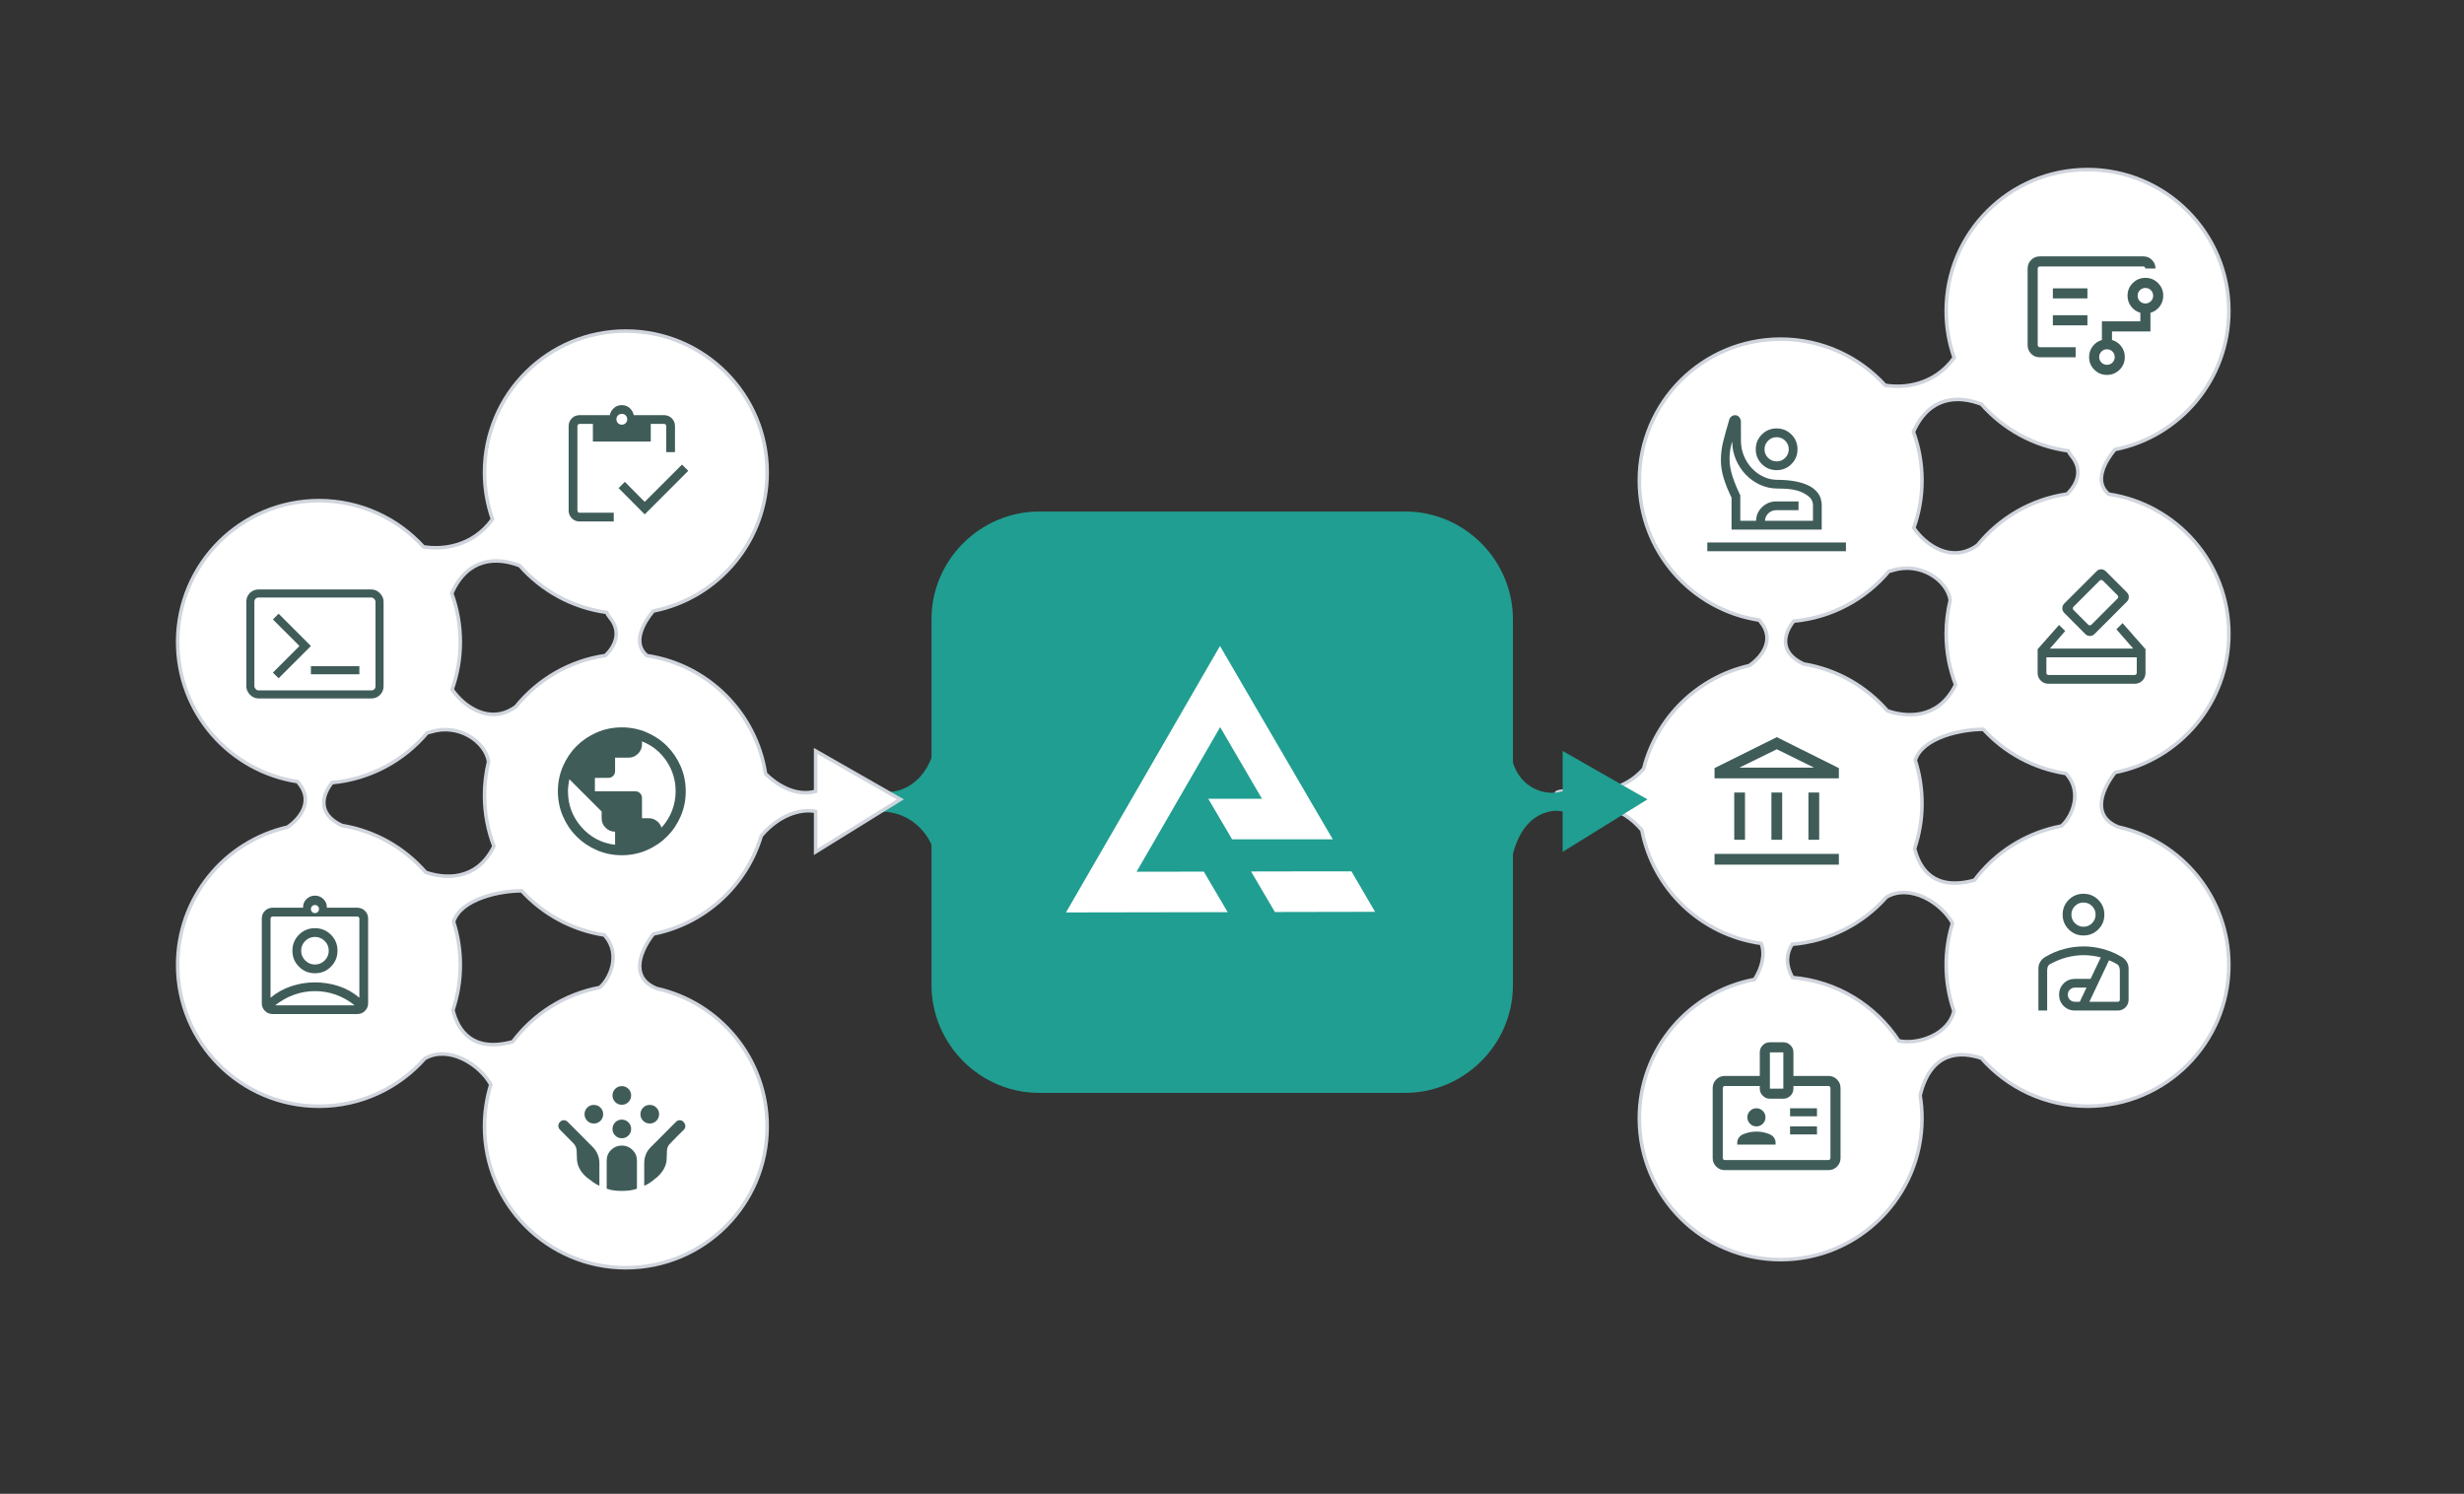 <svg width="696" height="422" viewBox="0 0 696 422" fill="none" xmlns="http://www.w3.org/2000/svg">
<rect x="0" y="0" width="696" height="422" fill="#333333" stroke="none"/>
<path d="M589.66 47.902C611.706 47.902 629.579 65.775 629.579 87.821C629.579 107.221 615.741 123.385 597.397 126.988C594.673 130.265 591.341 135.986 595.615 139.588C614.837 142.463 629.579 159.042 629.579 179.064C629.579 198.444 615.768 214.596 597.452 218.221C594.273 222.251 590.185 230.333 598.358 233.623C616.222 237.593 629.579 253.53 629.579 272.589C629.579 294.635 611.707 312.508 589.66 312.508C577.712 312.508 566.991 307.256 559.675 298.938C554.004 297.07 545.504 296.644 542.368 309.436C542.714 311.549 542.897 313.718 542.897 315.93C542.897 337.976 525.025 355.849 502.979 355.849C480.932 355.849 463.06 337.976 463.06 315.93C463.06 296.408 477.074 280.161 495.591 276.696C497.612 273.555 498.696 269.675 497.503 266.511C480.532 264.182 466.962 251.189 463.773 234.508C457.718 227.331 450.383 227.121 447.092 228.108C441.389 226.207 433.406 222.634 447.092 223.546C455.685 224.119 461.13 220.824 464.275 217.164C467.929 202.698 479.477 191.375 494.069 188.048C497.12 186.044 501.732 180.988 497.276 175.641C497.145 175.483 497.025 175.331 496.916 175.186C477.747 172.264 463.061 155.71 463.061 135.725C463.061 113.678 480.933 95.806 502.98 95.806C514.673 95.806 525.193 100.834 532.494 108.847C537.715 109.71 546.319 108.927 551.986 101.043C550.534 96.905 549.741 92.455 549.741 87.821C549.742 65.775 567.614 47.903 589.66 47.902ZM551.514 260.791C548.42 255.088 539.56 249.552 532.88 253.411C526.24 260.914 516.822 265.9 506.235 266.755C504.682 269.186 504.197 272.286 506.35 276.153C518.911 277.204 529.818 284.071 536.371 294.053C542 295.165 550.394 292.162 551.928 285.647C550.512 281.556 549.741 277.162 549.741 272.589C549.741 268.482 550.362 264.52 551.514 260.791ZM560.232 206.035C554.172 205.995 543.086 208.284 540.992 214.755C542.228 218.604 542.898 222.708 542.898 226.968C542.898 231.432 542.164 235.726 540.812 239.734C542.213 245.335 546.195 251.787 557.701 248.666C563.575 240.832 572.262 235.231 582.263 233.356C585.167 230.947 588.23 224.107 583.958 218.98C583.828 218.824 583.713 218.673 583.612 218.527C574.411 217.129 566.242 212.589 560.232 206.035ZM550.888 169.538C549.954 163.832 542.387 158.69 534.645 161.118C534.237 161.246 533.866 161.344 533.531 161.413C526.952 169.23 517.429 174.485 506.669 175.472C504.103 178.647 502.129 184.184 509.474 187.577C518.862 189.113 527.148 193.922 533.122 200.797C538.09 202.536 547.452 203.567 552.403 193.421C550.686 188.966 549.741 184.125 549.741 179.064C549.741 175.781 550.14 172.591 550.888 169.538ZM559.678 114.174C553.167 111.677 545.001 111.834 540.476 122C542.042 126.279 542.898 130.902 542.898 135.725C542.898 140.43 542.081 144.945 540.586 149.137C543.706 153.768 551.175 159.372 558.596 153.996C564.774 146.349 573.718 141.03 583.907 139.56C586.471 137.061 588.625 133.012 585.099 128.78C584.666 128.261 584.39 127.794 584.251 127.374C574.501 126.053 565.87 121.213 559.678 114.174Z" fill="white"/>
<path d="M589.66 47.902L589.66 47.401L589.66 47.401L589.66 47.902ZM629.579 87.821L630.081 87.821L630.081 87.821L629.579 87.821ZM597.397 126.988L597.301 126.496L597.126 126.53L597.012 126.667L597.397 126.988ZM595.615 139.588L595.292 139.972L595.401 140.063L595.541 140.084L595.615 139.588ZM629.579 179.064L630.081 179.064L630.081 179.064L629.579 179.064ZM597.452 218.221L597.355 217.728L597.173 217.764L597.058 217.91L597.452 218.221ZM598.358 233.623L598.171 234.089L598.209 234.104L598.25 234.113L598.358 233.623ZM629.579 272.589L630.081 272.589L630.081 272.589L629.579 272.589ZM589.66 312.508L589.66 313.01L589.66 313.01L589.66 312.508ZM559.675 298.938L560.052 298.606L559.962 298.504L559.832 298.461L559.675 298.938ZM542.368 309.436L541.881 309.316L541.856 309.416L541.873 309.517L542.368 309.436ZM542.897 315.93L543.399 315.93L543.399 315.93L542.897 315.93ZM502.979 355.849L502.979 356.35L502.979 356.35L502.979 355.849ZM463.06 315.93L462.558 315.93V315.93H463.06ZM495.591 276.696L495.683 277.19L495.896 277.15L496.013 276.968L495.591 276.696ZM497.503 266.511L497.973 266.334L497.867 266.054L497.571 266.014L497.503 266.511ZM463.773 234.508L464.266 234.414L464.242 234.285L464.157 234.184L463.773 234.508ZM447.092 228.108L446.933 228.584L447.084 228.635L447.236 228.589L447.092 228.108ZM447.092 223.546L447.125 223.045L447.125 223.045L447.092 223.546ZM464.275 217.164L464.656 217.491L464.733 217.402L464.762 217.287L464.275 217.164ZM494.069 188.048L494.181 188.537L494.269 188.517L494.345 188.467L494.069 188.048ZM497.276 175.641L496.891 175.962L496.891 175.962L497.276 175.641ZM496.916 175.186L497.318 174.885L497.195 174.72L496.992 174.689L496.916 175.186ZM463.061 135.725L462.559 135.725L462.559 135.725L463.061 135.725ZM502.98 95.806L502.98 95.304L502.98 95.304L502.98 95.806ZM532.494 108.847L532.123 109.185L532.24 109.313L532.412 109.342L532.494 108.847ZM551.986 101.043L552.394 101.336L552.546 101.124L552.46 100.877L551.986 101.043ZM549.741 87.821L549.239 87.821V87.821H549.741ZM551.514 260.791L551.993 260.939L552.056 260.737L551.955 260.552L551.514 260.791ZM532.88 253.411L532.629 252.977L532.558 253.017L532.504 253.079L532.88 253.411ZM506.235 266.755L506.195 266.255L505.947 266.275L505.812 266.485L506.235 266.755ZM506.35 276.153L505.911 276.397L506.041 276.631L506.308 276.653L506.35 276.153ZM536.371 294.053L535.952 294.328L536.067 294.504L536.274 294.545L536.371 294.053ZM551.928 285.647L552.416 285.762L552.45 285.621L552.402 285.483L551.928 285.647ZM549.741 272.589L549.239 272.589V272.589H549.741ZM560.232 206.035L560.602 205.696L560.454 205.535L560.236 205.533L560.232 206.035ZM540.992 214.755L540.515 214.6L540.465 214.754L540.514 214.908L540.992 214.755ZM542.898 226.968L543.4 226.968L543.4 226.968L542.898 226.968ZM540.812 239.734L540.336 239.574L540.289 239.713L540.325 239.856L540.812 239.734ZM557.701 248.666L557.833 249.15L557.999 249.105L558.103 248.967L557.701 248.666ZM582.263 233.356L582.355 233.85L582.483 233.826L582.583 233.743L582.263 233.356ZM583.958 218.98L583.572 219.302L583.573 219.302L583.958 218.98ZM583.612 218.527L584.025 218.242L583.902 218.064L583.688 218.031L583.612 218.527ZM550.888 169.538L551.375 169.657L551.4 169.558L551.383 169.457L550.888 169.538ZM534.645 161.118L534.494 160.639L534.494 160.639L534.645 161.118ZM533.531 161.413L533.429 160.922L533.259 160.957L533.147 161.09L533.531 161.413ZM506.669 175.472L506.623 174.972L506.412 174.991L506.279 175.156L506.669 175.472ZM509.474 187.577L509.263 188.033L509.325 188.061L509.393 188.072L509.474 187.577ZM533.122 200.797L532.743 201.126L532.831 201.227L532.956 201.271L533.122 200.797ZM552.403 193.421L552.854 193.641L552.95 193.444L552.872 193.24L552.403 193.421ZM549.741 179.064L549.239 179.064V179.064H549.741ZM559.678 114.174L560.055 113.842L559.973 113.75L559.857 113.705L559.678 114.174ZM540.476 122L540.017 121.796L539.934 121.982L540.004 122.173L540.476 122ZM542.898 135.725L543.4 135.725L543.4 135.725L542.898 135.725ZM540.586 149.137L540.113 148.968L540.028 149.207L540.17 149.417L540.586 149.137ZM558.596 153.996L558.89 154.402L558.944 154.363L558.986 154.311L558.596 153.996ZM583.907 139.56L583.979 140.056L584.141 140.033L584.258 139.919L583.907 139.56ZM585.099 128.78L584.713 129.102L584.713 129.102L585.099 128.78ZM584.251 127.374L584.727 127.216L584.629 126.919L584.318 126.877L584.251 127.374ZM589.66 47.902L589.66 48.404C611.429 48.404 629.077 66.052 629.077 87.821L629.579 87.821L630.081 87.821C630.08 65.498 611.984 47.401 589.66 47.401L589.66 47.902ZM629.579 87.821H629.077C629.077 106.976 615.413 122.938 597.301 126.496L597.397 126.988L597.494 127.481C616.068 123.832 630.081 107.465 630.081 87.821H629.579ZM597.397 126.988L597.012 126.667C595.631 128.328 594.065 130.641 593.398 133.031C593.063 134.231 592.948 135.474 593.218 136.671C593.489 137.876 594.143 139.003 595.292 139.972L595.615 139.588L595.939 139.204C594.95 138.371 594.418 137.433 594.197 136.45C593.974 135.459 594.061 134.391 594.365 133.301C594.976 131.111 596.439 128.926 597.783 127.309L597.397 126.988ZM595.615 139.588L595.541 140.084C614.521 142.923 629.077 159.294 629.077 179.064L629.579 179.064L630.081 179.064C630.08 158.79 615.153 142.003 595.689 139.092L595.615 139.588ZM629.579 179.064H629.077C629.077 198.2 615.44 214.15 597.355 217.728L597.452 218.221L597.55 218.713C616.096 215.043 630.081 198.689 630.081 179.064H629.579ZM597.452 218.221L597.058 217.91C595.447 219.952 593.566 223.065 593.151 226.132C592.942 227.677 593.101 229.238 593.884 230.64C594.668 232.045 596.046 233.233 598.171 234.089L598.358 233.623L598.546 233.158C596.584 232.368 595.409 231.312 594.76 230.151C594.11 228.986 593.957 227.658 594.146 226.267C594.525 223.463 596.278 220.52 597.846 218.531L597.452 218.221ZM598.358 233.623L598.25 234.113C615.888 238.033 629.077 253.77 629.077 272.589L629.579 272.589L630.081 272.589C630.08 253.29 616.555 237.153 598.467 233.133L598.358 233.623ZM629.579 272.589H629.077C629.077 294.358 611.43 312.006 589.66 312.006L589.66 312.508L589.66 313.01C611.984 313.01 630.081 294.913 630.081 272.589H629.579ZM589.66 312.508L589.66 312.006C577.862 312.006 567.276 306.821 560.052 298.606L559.675 298.938L559.298 299.269C566.705 307.692 577.561 313.009 589.66 313.01L589.66 312.508ZM559.675 298.938L559.832 298.461C556.953 297.513 553.275 296.9 549.888 298.222C546.467 299.557 543.475 302.812 541.881 309.316L542.368 309.436L542.856 309.555C544.397 303.267 547.223 300.34 550.253 299.157C553.319 297.96 556.725 298.494 559.518 299.414L559.675 298.938ZM542.368 309.436L541.873 309.517C542.214 311.604 542.396 313.746 542.396 315.93L542.897 315.93L543.399 315.93C543.399 313.69 543.214 311.494 542.863 309.355L542.368 309.436ZM542.897 315.93H542.396C542.396 337.699 524.748 355.347 502.979 355.347L502.979 355.849L502.979 356.35C525.302 356.35 543.399 338.253 543.399 315.93H542.897ZM502.979 355.849L502.979 355.347C481.209 355.347 463.561 337.699 463.561 315.93H463.06H462.558C462.558 338.253 480.655 356.35 502.979 356.35L502.979 355.849ZM463.06 315.93L463.561 315.93C463.562 296.654 477.4 280.611 495.683 277.19L495.591 276.696L495.499 276.203C476.749 279.712 462.558 296.162 462.558 315.93L463.06 315.93ZM495.591 276.696L496.013 276.968C498.073 273.765 499.247 269.712 497.973 266.334L497.503 266.511L497.033 266.688C498.146 269.638 497.151 273.345 495.169 276.425L495.591 276.696ZM497.503 266.511L497.571 266.014C480.815 263.714 467.415 250.884 464.266 234.414L463.773 234.508L463.281 234.602C466.51 251.493 480.249 264.65 497.435 267.008L497.503 266.511ZM463.773 234.508L464.157 234.184C457.963 226.842 450.414 226.588 446.948 227.628L447.092 228.108L447.236 228.589C450.352 227.654 457.474 227.82 463.39 234.831L463.773 234.508ZM447.092 228.108L447.251 227.632C445.834 227.16 444.282 226.586 442.964 226.006C442.304 225.716 441.71 225.427 441.224 225.152C440.731 224.873 440.379 224.624 440.179 224.421C439.946 224.182 440.084 224.191 440.022 224.314C440.007 224.344 440.006 224.317 440.11 224.262C440.212 224.21 440.375 224.151 440.623 224.097C441.633 223.877 443.634 223.818 447.058 224.047L447.092 223.546L447.125 223.045C443.707 222.817 441.574 222.863 440.41 223.116C440.114 223.181 439.856 223.263 439.647 223.372C439.442 223.479 439.242 223.633 439.126 223.861C438.864 224.38 439.198 224.854 439.463 225.124C439.763 225.429 440.213 225.733 440.73 226.026C441.255 226.323 441.882 226.627 442.559 226.925C443.914 227.521 445.498 228.106 446.933 228.584L447.092 228.108ZM447.092 223.546L447.058 224.047C455.814 224.63 461.411 221.267 464.656 217.491L464.275 217.164L463.895 216.837C460.849 220.381 455.556 223.607 447.125 223.045L447.092 223.546ZM464.275 217.164L464.762 217.287C468.369 203.004 479.773 191.822 494.181 188.537L494.069 188.048L493.958 187.559C479.181 190.928 467.488 202.393 463.789 217.041L464.275 217.164ZM494.069 188.048L494.345 188.467C495.918 187.434 497.916 185.603 498.946 183.303C499.464 182.146 499.742 180.859 499.583 179.495C499.423 178.129 498.83 176.721 497.662 175.319L497.276 175.641L496.891 175.962C497.951 177.234 498.452 178.463 498.586 179.611C498.72 180.763 498.489 181.867 498.03 182.893C497.105 184.959 495.272 186.658 493.794 187.628L494.069 188.048ZM497.276 175.641L497.662 175.319C497.536 175.168 497.421 175.022 497.318 174.885L496.916 175.186L496.514 175.486C496.628 175.639 496.754 175.798 496.891 175.962L497.276 175.641ZM496.916 175.186L496.992 174.689C478.064 171.805 463.563 155.458 463.562 135.725L463.061 135.725L462.559 135.725C462.559 155.961 477.43 172.724 496.84 175.682L496.916 175.186ZM463.061 135.725L463.562 135.725C463.563 113.956 481.21 96.308 502.98 96.308L502.98 95.806L502.98 95.304C480.656 95.304 462.559 113.401 462.559 135.725L463.061 135.725ZM502.98 95.806L502.98 96.308C514.526 96.308 524.913 101.272 532.123 109.185L532.494 108.847L532.865 108.509C525.473 100.396 514.82 95.304 502.98 95.304L502.98 95.806ZM532.494 108.847L532.412 109.342C537.742 110.224 546.575 109.431 552.394 101.336L551.986 101.043L551.579 100.75C546.063 108.423 537.688 109.197 532.576 108.352L532.494 108.847ZM551.986 101.043L552.46 100.877C551.026 96.791 550.243 92.398 550.243 87.821H549.741H549.239C549.239 92.513 550.042 97.019 551.513 101.209L551.986 101.043ZM549.741 87.821L550.243 87.821C550.244 66.052 567.891 48.404 589.66 48.404L589.66 47.902L589.66 47.401C567.337 47.401 549.24 65.498 549.239 87.821L549.741 87.821ZM551.514 260.791L551.955 260.552C550.353 257.599 547.281 254.717 543.755 253.061C540.227 251.404 536.158 250.938 532.629 252.977L532.88 253.411L533.131 253.846C536.281 252.026 539.983 252.398 543.328 253.97C546.676 255.543 549.581 258.281 551.073 261.03L551.514 260.791ZM532.88 253.411L532.504 253.079C525.947 260.488 516.647 265.41 506.195 266.255L506.235 266.755L506.276 267.255C516.996 266.389 526.533 261.34 533.256 253.744L532.88 253.411ZM506.235 266.755L505.812 266.485C504.995 267.764 504.451 269.233 504.401 270.901C504.352 272.568 504.798 274.398 505.911 276.397L506.35 276.153L506.788 275.909C505.748 274.041 505.361 272.388 505.404 270.93C505.448 269.473 505.922 268.178 506.658 267.025L506.235 266.755ZM506.35 276.153L506.308 276.653C518.71 277.691 529.48 284.47 535.952 294.328L536.371 294.053L536.791 293.777C530.156 283.671 519.112 276.717 506.391 275.653L506.35 276.153ZM536.371 294.053L536.274 294.545C539.205 295.124 542.82 294.631 545.901 293.163C548.984 291.695 551.604 289.213 552.416 285.762L551.928 285.647L551.439 285.532C550.718 288.596 548.374 290.874 545.469 292.257C542.562 293.642 539.166 294.093 536.468 293.56L536.371 294.053ZM551.928 285.647L552.402 285.483C551.004 281.444 550.243 277.105 550.243 272.589H549.741H549.239C549.239 277.219 550.02 281.668 551.454 285.812L551.928 285.647ZM549.741 272.589L550.243 272.589C550.243 268.533 550.856 264.62 551.993 260.939L551.514 260.791L551.034 260.643C549.868 264.419 549.24 268.431 549.239 272.589L549.741 272.589ZM560.232 206.035L560.236 205.533C557.154 205.513 552.807 206.083 548.954 207.482C545.126 208.871 541.636 211.135 540.515 214.6L540.992 214.755L541.47 214.909C542.442 211.904 545.543 209.788 549.296 208.425C553.024 207.072 557.251 206.517 560.229 206.537L560.232 206.035ZM540.992 214.755L540.514 214.908C541.734 218.709 542.397 222.761 542.397 226.968L542.898 226.968L543.4 226.968C543.4 222.655 542.721 218.499 541.47 214.601L540.992 214.755ZM542.898 226.968L542.397 226.968C542.397 231.377 541.671 235.616 540.336 239.574L540.812 239.734L541.287 239.895C542.656 235.835 543.4 231.488 543.4 226.968L542.898 226.968ZM540.812 239.734L540.325 239.856C541.038 242.708 542.425 245.852 545.169 247.875C547.935 249.914 551.977 250.739 557.833 249.15L557.701 248.666L557.57 248.182C551.919 249.715 548.217 248.874 545.765 247.067C543.291 245.244 541.986 242.362 541.298 239.613L540.812 239.734ZM557.701 248.666L558.103 248.967C563.903 241.231 572.481 235.7 582.355 233.85L582.263 233.356L582.17 232.863C572.043 234.761 563.246 240.434 557.3 248.365L557.701 248.666ZM582.263 233.356L582.583 233.743C584.128 232.461 585.674 230.047 586.291 227.297C586.912 224.529 586.601 221.368 584.344 218.659L583.958 218.98L583.573 219.302C585.587 221.719 585.881 224.541 585.312 227.077C584.739 229.631 583.301 231.842 581.942 232.97L582.263 233.356ZM583.958 218.98L584.344 218.659C584.222 218.514 584.117 218.374 584.025 218.242L583.612 218.527L583.199 218.813C583.309 218.971 583.433 219.135 583.572 219.302L583.958 218.98ZM583.612 218.527L583.688 218.031C574.603 216.65 566.537 212.168 560.602 205.696L560.232 206.035L559.863 206.374C565.947 213.009 574.218 217.607 583.537 219.023L583.612 218.527ZM550.888 169.538L551.383 169.457C550.886 166.42 548.642 163.593 545.568 161.842C542.483 160.084 538.512 159.379 534.494 160.639L534.645 161.118L534.795 161.597C538.52 160.429 542.203 161.08 545.071 162.714C547.949 164.353 549.956 166.95 550.392 169.619L550.888 169.538ZM534.645 161.118L534.494 160.639C534.1 160.763 533.745 160.856 533.429 160.922L533.531 161.413L533.633 161.904C533.987 161.831 534.374 161.729 534.795 161.597L534.645 161.118ZM533.531 161.413L533.147 161.09C526.65 168.81 517.247 173.998 506.623 174.972L506.669 175.472L506.715 175.971C517.611 174.973 527.254 169.651 533.915 161.736L533.531 161.413ZM506.669 175.472L506.279 175.156C504.96 176.788 503.741 179.085 503.854 181.466C503.969 183.907 505.47 186.28 509.263 188.033L509.474 187.577L509.684 187.122C506.133 185.481 504.949 183.389 504.856 181.419C504.76 179.39 505.811 177.331 507.059 175.787L506.669 175.472ZM509.474 187.577L509.393 188.072C518.661 189.589 526.844 194.337 532.743 201.126L533.122 200.797L533.501 200.468C527.453 193.508 519.062 188.637 509.555 187.082L509.474 187.577ZM533.122 200.797L532.956 201.271C535.492 202.158 539.174 202.876 542.877 202.056C546.607 201.23 550.312 198.851 552.854 193.641L552.403 193.421L551.952 193.201C549.543 198.137 546.091 200.316 542.66 201.076C539.202 201.842 535.72 201.175 533.288 200.323L533.122 200.797ZM552.403 193.421L552.872 193.24C551.176 188.842 550.243 184.062 550.243 179.064H549.741H549.239C549.239 184.188 550.196 189.09 551.935 193.601L552.403 193.421ZM549.741 179.064L550.243 179.064C550.243 175.822 550.637 172.672 551.375 169.657L550.888 169.538L550.4 169.419C549.643 172.51 549.239 175.741 549.239 179.064L549.741 179.064ZM559.678 114.174L559.857 113.705C556.543 112.434 552.755 111.817 549.192 112.857C545.606 113.902 542.329 116.602 540.017 121.796L540.476 122L540.934 122.204C543.147 117.232 546.216 114.77 549.473 113.82C552.751 112.864 556.302 113.417 559.498 114.642L559.678 114.174ZM540.476 122L540.004 122.173C541.551 126.397 542.397 130.962 542.397 135.725L542.898 135.725L543.4 135.725C543.4 130.843 542.534 126.161 540.947 121.827L540.476 122ZM542.898 135.725L542.397 135.725C542.397 140.371 541.589 144.829 540.113 148.968L540.586 149.137L541.059 149.305C542.573 145.06 543.4 140.488 543.4 135.725L542.898 135.725ZM540.586 149.137L540.17 149.417C541.772 151.795 544.491 154.429 547.787 155.783C551.111 157.148 555.021 157.206 558.89 154.402L558.596 153.996L558.301 153.59C554.75 156.162 551.215 156.106 548.169 154.855C545.095 153.593 542.52 151.109 541.002 148.856L540.586 149.137ZM558.596 153.996L558.986 154.311C565.088 146.76 573.919 141.508 583.979 140.056L583.907 139.56L583.836 139.063C573.517 140.552 564.461 145.939 558.205 153.681L558.596 153.996ZM583.907 139.56L584.258 139.919C585.578 138.632 586.829 136.913 587.276 134.93C587.73 132.918 587.343 130.689 585.484 128.459L585.099 128.78L584.713 129.102C586.381 131.103 586.679 133.014 586.297 134.709C585.908 136.433 584.8 137.988 583.557 139.2L583.907 139.56ZM585.099 128.78L585.484 128.459C585.077 127.97 584.841 127.557 584.727 127.216L584.251 127.374L583.775 127.532C583.94 128.03 584.256 128.553 584.713 129.102L585.099 128.78ZM584.251 127.374L584.318 126.877C574.692 125.572 566.17 120.794 560.055 113.842L559.678 114.174L559.301 114.505C565.57 121.633 574.31 126.534 584.184 127.871L584.251 127.374Z" fill="#D0D5DD"/>
<path d="M263.467 239.514V213.281C259.82 223.318 252.062 224.306 248.64 223.546C244.838 225.447 239.515 229.249 248.64 229.249C257.764 229.249 262.326 236.092 263.467 239.514Z" fill="#209E91"/>
<path d="M176.784 93.527C198.831 93.528 216.703 111.4 216.703 133.446C216.703 152.846 202.864 169.009 184.521 172.612C181.795 175.889 178.463 181.611 182.739 185.213C199.965 187.79 213.591 201.372 216.235 218.575C218.905 221.294 224.552 225.216 230.39 223.548V212.143L254.341 225.829L230.39 240.656V229.251C227.625 228.56 221.025 229.125 215.05 236.089C210.867 250.148 199.148 260.961 184.576 263.845C181.397 267.875 177.307 275.959 185.485 279.248C203.347 283.219 216.703 299.156 216.703 318.214C216.703 340.26 198.831 358.133 176.784 358.133C154.738 358.133 136.865 340.26 136.865 318.214C136.865 314.106 137.485 310.143 138.638 306.414C135.544 300.712 126.683 295.176 120.003 299.035C112.689 307.299 102.006 312.511 90.103 312.511C68.056 312.511 50.184 294.638 50.184 272.592C50.184 253.609 63.435 237.721 81.191 233.672C84.242 231.669 88.856 226.613 84.4 221.266C84.268 221.107 84.148 220.955 84.039 220.81C64.87 217.888 50.184 201.334 50.184 181.349C50.184 159.302 68.056 141.43 90.103 141.43C101.797 141.43 112.316 146.458 119.617 154.471C124.838 155.335 133.441 154.551 139.108 146.667C137.656 142.529 136.865 138.08 136.865 133.446C136.865 111.4 154.738 93.527 176.784 93.527ZM147.356 251.66C141.296 251.62 130.208 253.908 128.115 260.38C129.351 264.229 130.021 268.332 130.021 272.592C130.021 277.057 129.287 281.351 127.935 285.359C129.336 290.96 133.318 297.412 144.824 294.291C150.698 286.457 159.385 280.856 169.386 278.981C172.29 276.572 175.353 269.732 171.081 264.605C170.951 264.449 170.837 264.298 170.736 264.152C161.535 262.754 153.366 258.213 147.356 251.66ZM138.011 215.163C137.078 209.456 129.51 204.314 121.768 206.743C121.36 206.871 120.99 206.968 120.655 207.037C114.076 214.855 104.552 220.11 93.792 221.096C91.226 224.271 89.252 229.808 96.597 233.201C105.985 234.737 114.271 239.546 120.245 246.421C125.213 248.16 134.574 249.192 139.526 239.046C137.808 234.591 136.865 229.75 136.865 224.689C136.865 221.406 137.263 218.216 138.011 215.163ZM146.802 159.799C140.291 157.302 132.125 157.458 127.6 167.624C129.166 171.904 130.021 176.526 130.021 181.349C130.021 186.054 129.204 190.569 127.709 194.761C130.828 199.391 138.297 204.996 145.717 199.623C151.896 191.975 160.84 186.655 171.031 185.184C173.595 182.685 175.748 178.637 172.222 174.405C171.789 173.886 171.513 173.418 171.374 172.998C161.624 171.677 152.994 166.838 146.802 159.799Z" fill="white"/>
<path d="M176.784 93.527L176.784 93.025L176.784 93.025L176.784 93.527ZM216.703 133.446L217.205 133.446V133.446H216.703ZM184.521 172.612L184.424 172.12L184.249 172.154L184.135 172.291L184.521 172.612ZM182.739 185.213L182.416 185.597L182.525 185.688L182.665 185.709L182.739 185.213ZM216.235 218.575L215.739 218.651L215.764 218.811L215.877 218.927L216.235 218.575ZM230.39 223.548L230.528 224.03L230.891 223.926V223.548H230.39ZM230.39 212.143L230.639 211.707L229.888 211.278V212.143H230.39ZM254.341 225.829L254.605 226.256L255.322 225.812L254.59 225.393L254.341 225.829ZM230.39 240.656H229.888V241.557L230.654 241.083L230.39 240.656ZM230.39 229.251H230.891V228.859L230.511 228.764L230.39 229.251ZM215.05 236.089L214.669 235.762L214.599 235.843L214.569 235.946L215.05 236.089ZM184.576 263.845L184.479 263.352L184.297 263.388L184.182 263.534L184.576 263.845ZM185.485 279.248L185.298 279.714L185.336 279.729L185.376 279.738L185.485 279.248ZM216.703 318.214L217.205 318.214V318.214H216.703ZM176.784 358.133L176.784 358.635L176.784 358.635L176.784 358.133ZM136.865 318.214L136.363 318.214L136.363 318.214L136.865 318.214ZM138.638 306.414L139.117 306.562L139.18 306.36L139.079 306.175L138.638 306.414ZM120.003 299.035L119.752 298.601L119.681 298.641L119.627 298.703L120.003 299.035ZM90.103 312.511L90.103 313.013H90.103V312.511ZM50.184 272.592L49.682 272.592L49.682 272.592L50.184 272.592ZM81.191 233.672L81.303 234.161L81.391 234.141L81.467 234.091L81.191 233.672ZM84.4 221.266L84.786 220.944L84.786 220.944L84.4 221.266ZM84.039 220.81L84.441 220.509L84.318 220.344L84.115 220.313L84.039 220.81ZM50.184 181.349L49.682 181.349L49.682 181.349L50.184 181.349ZM90.103 141.43L90.103 140.928L90.103 140.928L90.103 141.43ZM119.617 154.471L119.246 154.809L119.364 154.937L119.535 154.966L119.617 154.471ZM139.108 146.667L139.516 146.96L139.669 146.748L139.582 146.501L139.108 146.667ZM136.865 133.446L136.363 133.446L136.363 133.446L136.865 133.446ZM147.356 251.66L147.726 251.321L147.578 251.16L147.36 251.158L147.356 251.66ZM128.115 260.38L127.638 260.225L127.588 260.379L127.637 260.533L128.115 260.38ZM130.021 272.592L130.523 272.592L130.523 272.592L130.021 272.592ZM127.935 285.359L127.459 285.199L127.412 285.338L127.448 285.481L127.935 285.359ZM144.824 294.291L144.956 294.775L145.122 294.73L145.226 294.592L144.824 294.291ZM169.386 278.981L169.478 279.475L169.606 279.451L169.706 279.368L169.386 278.981ZM171.081 264.605L171.467 264.284L171.467 264.284L171.081 264.605ZM170.736 264.152L171.149 263.867L171.026 263.689L170.812 263.656L170.736 264.152ZM138.011 215.163L138.498 215.282L138.523 215.183L138.506 215.082L138.011 215.163ZM121.768 206.743L121.918 207.222L121.918 207.222L121.768 206.743ZM120.655 207.037L120.553 206.546L120.383 206.581L120.271 206.714L120.655 207.037ZM93.792 221.096L93.746 220.596L93.535 220.615L93.402 220.78L93.792 221.096ZM96.597 233.201L96.386 233.657L96.448 233.685L96.516 233.696L96.597 233.201ZM120.245 246.421L119.866 246.75L119.954 246.851L120.079 246.895L120.245 246.421ZM139.526 239.046L139.977 239.266L140.073 239.069L139.995 238.865L139.526 239.046ZM136.865 224.689L136.363 224.689L136.363 224.689L136.865 224.689ZM146.802 159.799L147.179 159.467L147.097 159.375L146.981 159.33L146.802 159.799ZM127.6 167.624L127.141 167.42L127.058 167.606L127.128 167.797L127.6 167.624ZM130.021 181.349L130.523 181.349L130.523 181.349L130.021 181.349ZM127.709 194.761L127.236 194.592L127.151 194.831L127.293 195.041L127.709 194.761ZM145.717 199.623L146.011 200.03L146.065 199.99L146.107 199.938L145.717 199.623ZM171.031 185.184L171.103 185.68L171.265 185.657L171.382 185.543L171.031 185.184ZM172.222 174.405L172.607 174.084L172.607 174.084L172.222 174.405ZM171.374 172.998L171.85 172.84L171.752 172.543L171.441 172.501L171.374 172.998ZM176.784 93.527L176.784 94.029C198.553 94.029 216.201 111.677 216.201 133.446H216.703H217.205C217.205 111.123 199.108 93.026 176.784 93.025L176.784 93.527ZM216.703 133.446L216.201 133.446C216.201 152.601 202.536 168.562 184.424 172.12L184.521 172.612L184.617 173.105C203.191 169.457 217.205 153.09 217.205 133.446L216.703 133.446ZM184.521 172.612L184.135 172.291C182.754 173.952 181.188 176.266 180.521 178.656C180.186 179.856 180.071 181.099 180.341 182.296C180.612 183.501 181.266 184.629 182.416 185.597L182.739 185.213L183.063 184.829C182.074 183.996 181.541 183.058 181.32 182.075C181.097 181.084 181.184 180.016 181.488 178.926C182.099 176.735 183.562 174.55 184.906 172.933L184.521 172.612ZM182.739 185.213L182.665 185.709C199.673 188.253 213.128 201.665 215.739 218.651L216.235 218.575L216.731 218.499C214.053 201.078 200.257 187.326 182.814 184.717L182.739 185.213ZM216.235 218.575L215.877 218.927C217.246 220.321 219.375 222.022 221.919 223.164C224.465 224.308 227.461 224.907 230.528 224.03L230.39 223.548L230.252 223.065C227.481 223.857 224.735 223.329 222.33 222.249C219.924 221.168 217.895 219.549 216.593 218.224L216.235 218.575ZM230.39 223.548H230.891V212.143H230.39H229.888V223.548H230.39ZM230.39 212.143L230.141 212.578L254.092 226.265L254.341 225.829L254.59 225.393L230.639 211.707L230.39 212.143ZM254.341 225.829L254.077 225.402L230.126 240.23L230.39 240.656L230.654 241.083L254.605 226.256L254.341 225.829ZM230.39 240.656H230.891V229.251H230.39H229.888V240.656H230.39ZM230.39 229.251L230.511 228.764C227.549 228.024 220.759 228.664 214.669 235.762L215.05 236.089L215.431 236.416C221.291 229.585 227.7 229.096 230.268 229.738L230.39 229.251ZM215.05 236.089L214.569 235.946C210.439 249.828 198.866 260.505 184.479 263.352L184.576 263.845L184.674 264.337C199.43 261.417 211.295 250.468 215.531 236.232L215.05 236.089ZM184.576 263.845L184.182 263.534C182.571 265.576 180.69 268.69 180.274 271.757C180.065 273.302 180.225 274.863 181.008 276.265C181.793 277.67 183.172 278.859 185.298 279.714L185.485 279.248L185.673 278.782C183.709 277.993 182.533 276.938 181.884 275.776C181.233 274.611 181.081 273.283 181.269 271.892C181.649 269.087 183.402 266.144 184.97 264.156L184.576 263.845ZM185.485 279.248L185.376 279.738C203.014 283.659 216.201 299.396 216.201 318.214H216.703H217.205C217.205 298.916 203.681 282.779 185.594 278.758L185.485 279.248ZM216.703 318.214L216.201 318.214C216.201 339.983 198.553 357.631 176.784 357.631L176.784 358.133L176.784 358.635C199.108 358.634 217.205 340.537 217.205 318.214L216.703 318.214ZM176.784 358.133L176.784 357.631C155.015 357.631 137.367 339.983 137.367 318.214L136.865 318.214L136.363 318.214C136.364 340.537 154.461 358.635 176.784 358.635L176.784 358.133ZM136.865 318.214H137.367C137.367 314.157 137.98 310.244 139.117 306.562L138.638 306.414L138.158 306.266C136.991 310.043 136.363 314.055 136.363 318.214H136.865ZM138.638 306.414L139.079 306.175C137.477 303.222 134.404 300.341 130.878 298.685C127.35 297.028 123.281 296.562 119.752 298.601L120.003 299.035L120.254 299.47C123.404 297.65 127.106 298.022 130.452 299.593C133.8 301.166 136.705 303.904 138.197 306.653L138.638 306.414ZM120.003 299.035L119.627 298.703C112.405 306.863 101.856 312.009 90.103 312.009V312.511V313.013C102.155 313.013 112.974 307.734 120.379 299.368L120.003 299.035ZM90.103 312.511L90.103 312.009C68.333 312.009 50.685 294.361 50.685 272.592L50.184 272.592L49.682 272.592C49.682 294.915 67.779 313.012 90.103 313.013L90.103 312.511ZM50.184 272.592L50.685 272.592C50.686 253.848 63.77 238.159 81.303 234.161L81.191 233.672L81.08 233.183C63.1 237.282 49.682 253.369 49.682 272.592L50.184 272.592ZM81.191 233.672L81.467 234.091C83.04 233.058 85.039 231.228 86.069 228.928C86.587 227.771 86.865 226.484 86.706 225.12C86.547 223.754 85.954 222.346 84.786 220.944L84.4 221.266L84.015 221.587C85.075 222.859 85.576 224.088 85.709 225.236C85.843 226.387 85.612 227.492 85.153 228.518C84.228 230.583 82.394 232.282 80.916 233.252L81.191 233.672ZM84.4 221.266L84.786 220.944C84.659 220.792 84.544 220.647 84.441 220.509L84.039 220.81L83.637 221.11C83.752 221.263 83.878 221.422 84.015 221.587L84.4 221.266ZM84.039 220.81L84.115 220.313C65.187 217.429 50.685 201.082 50.685 181.349L50.184 181.349L49.682 181.349C49.682 201.585 64.553 218.348 83.963 221.306L84.039 220.81ZM50.184 181.349L50.685 181.349C50.686 159.579 68.333 141.932 90.103 141.932L90.103 141.43L90.103 140.928C67.779 140.928 49.682 159.025 49.682 181.349L50.184 181.349ZM90.103 141.43V141.932C101.649 141.932 112.036 146.896 119.246 154.809L119.617 154.471L119.988 154.133C112.596 146.02 101.944 140.928 90.103 140.928V141.43ZM119.617 154.471L119.535 154.966C124.865 155.848 133.696 155.055 139.516 146.96L139.108 146.667L138.701 146.374C133.185 154.047 124.811 154.821 119.699 153.976L119.617 154.471ZM139.108 146.667L139.582 146.501C138.148 142.415 137.367 138.023 137.367 133.446L136.865 133.446L136.363 133.446C136.363 138.138 137.164 142.643 138.635 146.833L139.108 146.667ZM136.865 133.446H137.367C137.367 111.677 155.015 94.029 176.784 94.029L176.784 93.527L176.784 93.025C154.46 93.026 136.363 111.123 136.363 133.446H136.865ZM147.356 251.66L147.36 251.158C144.278 251.138 139.931 251.707 136.077 253.106C132.249 254.495 128.759 256.759 127.638 260.225L128.115 260.38L128.593 260.534C129.565 257.528 132.665 255.412 136.419 254.05C140.148 252.696 144.375 252.142 147.353 252.162L147.356 251.66ZM128.115 260.38L127.637 260.533C128.857 264.334 129.52 268.385 129.52 272.592L130.021 272.592L130.523 272.592C130.523 268.279 129.844 264.124 128.593 260.226L128.115 260.38ZM130.021 272.592L129.52 272.592C129.52 277.001 128.794 281.241 127.459 285.199L127.935 285.359L128.41 285.52C129.78 281.46 130.523 277.112 130.523 272.592L130.021 272.592ZM127.935 285.359L127.448 285.481C128.161 288.332 129.548 291.477 132.292 293.5C135.058 295.538 139.1 296.364 144.956 294.775L144.824 294.291L144.693 293.807C139.042 295.339 135.34 294.499 132.888 292.692C130.414 290.869 129.109 287.987 128.421 285.238L127.935 285.359ZM144.824 294.291L145.226 294.592C151.026 286.856 159.604 281.325 169.478 279.475L169.386 278.981L169.293 278.488C159.165 280.386 150.369 286.058 144.423 293.99L144.824 294.291ZM169.386 278.981L169.706 279.368C171.251 278.086 172.797 275.673 173.414 272.922C174.035 270.155 173.724 266.993 171.467 264.284L171.081 264.605L170.696 264.927C172.71 267.344 173.004 270.166 172.435 272.703C171.862 275.256 170.425 277.468 169.065 278.595L169.386 278.981ZM171.081 264.605L171.467 264.284C171.346 264.14 171.241 264 171.149 263.867L170.736 264.152L170.324 264.438C170.432 264.595 170.555 264.759 170.696 264.927L171.081 264.605ZM170.736 264.152L170.812 263.656C161.727 262.275 153.661 257.793 147.726 251.321L147.356 251.66L146.987 251.999C153.071 258.634 161.342 263.232 170.661 264.648L170.736 264.152ZM138.011 215.163L138.506 215.082C138.009 212.045 135.766 209.217 132.691 207.466C129.606 205.709 125.635 205.004 121.617 206.264L121.768 206.743L121.918 207.222C125.643 206.053 129.327 206.705 132.194 208.338C135.073 209.978 137.079 212.574 137.515 215.244L138.011 215.163ZM121.768 206.743L121.617 206.264C121.224 206.388 120.869 206.48 120.553 206.546L120.655 207.037L120.757 207.528C121.11 207.455 121.497 207.354 121.918 207.222L121.768 206.743ZM120.655 207.037L120.271 206.714C113.774 214.434 104.37 219.622 93.746 220.596L93.792 221.096L93.838 221.595C104.735 220.597 114.378 215.275 121.039 207.36L120.655 207.037ZM93.792 221.096L93.402 220.78C92.083 222.412 90.864 224.709 90.977 227.09C91.092 229.531 92.593 231.904 96.386 233.657L96.597 233.201L96.807 232.746C93.256 231.105 92.072 229.013 91.979 227.043C91.884 225.014 92.934 222.955 94.182 221.411L93.792 221.096ZM96.597 233.201L96.516 233.696C105.785 235.213 113.967 239.961 119.866 246.75L120.245 246.421L120.624 246.092C114.576 239.132 106.185 234.261 96.678 232.706L96.597 233.201ZM120.245 246.421L120.079 246.895C122.615 247.782 126.297 248.5 130 247.68C133.73 246.854 137.434 244.476 139.977 239.266L139.526 239.046L139.075 238.826C136.666 243.762 133.214 245.941 129.783 246.7C126.325 247.466 122.843 246.799 120.411 245.947L120.245 246.421ZM139.526 239.046L139.995 238.865C138.299 234.467 137.367 229.688 137.367 224.689L136.865 224.689L136.363 224.689C136.363 229.813 137.318 234.715 139.058 239.226L139.526 239.046ZM136.865 224.689H137.367C137.367 221.447 137.76 218.297 138.498 215.282L138.011 215.163L137.523 215.044C136.766 218.135 136.363 221.366 136.363 224.689H136.865ZM146.802 159.799L146.981 159.33C143.667 158.059 139.879 157.442 136.316 158.481C132.73 159.526 129.453 162.225 127.141 167.42L127.6 167.624L128.058 167.828C130.271 162.856 133.34 160.394 136.597 159.444C139.875 158.488 143.426 159.042 146.622 160.267L146.802 159.799ZM127.6 167.624L127.128 167.797C128.675 172.022 129.52 176.586 129.52 181.349L130.021 181.349L130.523 181.349C130.523 176.467 129.658 171.786 128.071 167.451L127.6 167.624ZM130.021 181.349L129.52 181.349C129.52 185.996 128.713 190.453 127.236 194.592L127.709 194.761L128.182 194.929C129.696 190.684 130.523 186.113 130.523 181.349L130.021 181.349ZM127.709 194.761L127.293 195.041C128.894 197.419 131.613 200.053 134.909 201.407C138.232 202.773 142.142 202.831 146.011 200.03L145.717 199.623L145.422 199.217C141.872 201.788 138.337 201.73 135.291 200.479C132.218 199.216 129.643 196.733 128.125 194.48L127.709 194.761ZM145.717 199.623L146.107 199.938C152.209 192.385 161.042 187.133 171.103 185.68L171.031 185.184L170.96 184.687C160.639 186.177 151.582 191.564 145.326 199.308L145.717 199.623ZM171.031 185.184L171.382 185.543C172.702 184.256 173.952 182.538 174.4 180.555C174.853 178.542 174.466 176.314 172.607 174.084L172.222 174.405L171.836 174.727C173.504 176.728 173.803 178.639 173.42 180.334C173.032 182.057 171.924 183.612 170.681 184.824L171.031 185.184ZM172.222 174.405L172.607 174.084C172.199 173.595 171.964 173.181 171.85 172.84L171.374 172.998L170.898 173.156C171.063 173.654 171.378 174.177 171.836 174.727L172.222 174.405ZM171.374 172.998L171.441 172.501C161.815 171.196 153.293 166.419 147.179 159.467L146.802 159.799L146.425 160.13C152.694 167.257 161.433 172.158 171.307 173.495L171.374 172.998Z" fill="#D0D5DD"/>
<path d="M441.398 223.546C435.011 225.371 426.562 221.265 426.562 209.859V245.216C428.835 229.249 438.357 228.488 441.398 229.249V240.654L465.35 225.827L441.398 212.14V223.546Z" fill="#209E91"/>
<mask id="mask0_11267_73483" style="mask-type:alpha" maskUnits="userSpaceOnUse" x="479" y="114" width="46" height="46">
<rect x="479.027" y="114.055" width="45.622" height="45.622" fill="#D9D9D9"/>
</mask>
<g mask="url(#mask0_11267_73483)">
<path d="M482.262 155.716V153.245H521.42V155.716H482.262ZM489.105 149.604V140.582C488.194 138.735 487.464 136.932 486.915 135.172C486.367 133.413 486.093 131.679 486.093 129.97C486.093 128.171 486.327 126.358 486.795 124.534C487.263 122.709 487.812 120.735 488.443 118.612C488.529 118.244 488.728 117.932 489.042 117.675C489.355 117.418 489.715 117.289 490.121 117.289C490.561 117.289 490.933 117.46 491.237 117.803C491.541 118.145 491.711 118.559 491.748 119.044L491.766 124.545C491.766 126.012 492.037 127.409 492.579 128.735C493.122 130.06 493.864 131.233 494.808 132.251C495.751 133.27 496.847 134.075 498.097 134.666C499.347 135.256 500.676 135.552 502.084 135.552C503.789 135.552 505.407 135.685 506.937 135.952C508.467 136.219 509.795 136.634 510.921 137.197C512.083 137.784 512.983 138.535 513.62 139.451C514.258 140.366 514.577 141.485 514.577 142.809V149.604H489.105ZM491.576 147.133H512.106V142.809C512.106 141.734 511.684 140.861 510.839 140.191C509.995 139.521 508.969 138.993 507.763 138.608C506.788 138.333 505.801 138.164 504.802 138.102C503.803 138.04 502.895 138.009 502.079 138.009C500.341 138.009 498.703 137.656 497.166 136.951C495.628 136.245 494.276 135.284 493.111 134.068C491.947 132.852 491.022 131.442 490.339 129.839C489.655 128.235 489.307 126.523 489.295 124.703C489.042 125.495 488.851 126.29 488.725 127.09C488.598 127.889 488.535 128.707 488.535 129.543C488.535 131.175 488.814 132.85 489.374 134.567C489.933 136.284 490.667 138.073 491.576 139.935V147.133ZM501.841 132.818C500.196 132.818 498.803 132.247 497.661 131.105C496.519 129.964 495.948 128.57 495.948 126.925C495.948 125.28 496.519 123.887 497.661 122.745C498.803 121.603 500.196 121.033 501.841 121.033C503.486 121.033 504.879 121.603 506.021 122.745C507.163 123.887 507.734 125.28 507.734 126.925C507.734 128.57 507.163 129.964 506.021 131.105C504.879 132.247 503.486 132.818 501.841 132.818ZM501.851 130.347C502.795 130.347 503.599 130.011 504.265 129.339C504.93 128.667 505.263 127.859 505.263 126.915C505.263 125.971 504.927 125.167 504.255 124.502C503.582 123.836 502.775 123.504 501.831 123.504C500.887 123.504 500.083 123.84 499.417 124.512C498.752 125.184 498.419 125.992 498.419 126.935C498.419 127.879 498.755 128.684 499.427 129.349C500.099 130.014 500.907 130.347 501.851 130.347ZM496.032 149.604V147.246C496.032 145.675 496.595 144.349 497.721 143.269C498.847 142.19 500.196 141.65 501.768 141.65H508.026V144.121H501.768C500.862 144.121 500.1 144.426 499.48 145.036C498.861 145.646 498.551 146.382 498.551 147.246V149.604H496.032Z" fill="#3F5C59"/>
</g>
<mask id="mask1_11267_73483" style="mask-type:alpha" maskUnits="userSpaceOnUse" x="66" y="248" width="46" height="47">
<rect x="66.15" y="248.637" width="45.622" height="45.622" fill="#D9D9D9"/>
</mask>
<g mask="url(#mask1_11267_73483)">
<path d="M77.003 286.467C76.148 286.467 75.424 286.172 74.834 285.581C74.243 284.99 73.947 284.267 73.947 283.411V259.489C73.947 258.634 74.243 257.91 74.834 257.32C75.424 256.729 76.148 256.433 77.003 256.433H85.605C85.566 255.493 85.879 254.687 86.546 254.017C87.212 253.347 88.019 253.012 88.966 253.012C89.913 253.012 90.719 253.347 91.384 254.017C92.05 254.687 92.363 255.493 92.324 256.433H100.925C101.781 256.433 102.504 256.729 103.095 257.32C103.686 257.91 103.981 258.634 103.981 259.489V283.411C103.981 284.267 103.686 284.99 103.095 285.581C102.504 286.172 101.781 286.467 100.925 286.467H77.003ZM88.964 257.947C89.294 257.947 89.566 257.839 89.782 257.624C89.997 257.408 90.105 257.136 90.105 256.806C90.105 256.477 89.997 256.204 89.782 255.989C89.566 255.773 89.294 255.666 88.964 255.666C88.635 255.666 88.362 255.773 88.147 255.989C87.931 256.204 87.824 256.477 87.824 256.806C87.824 257.136 87.931 257.408 88.147 257.624C88.362 257.839 88.635 257.947 88.964 257.947ZM76.418 281.843C78.193 280.386 80.157 279.301 82.311 278.588C84.466 277.875 86.683 277.519 88.964 277.519C91.245 277.519 93.463 277.867 95.618 278.564C97.772 279.261 99.736 280.354 101.51 281.843V259.489C101.51 259.343 101.449 259.209 101.328 259.087C101.206 258.965 101.072 258.904 100.925 258.904H77.003C76.857 258.904 76.723 258.965 76.601 259.087C76.479 259.209 76.418 259.343 76.418 259.489V281.843ZM88.976 274.945C90.747 274.945 92.249 274.325 93.483 273.084C94.716 271.843 95.332 270.337 95.332 268.566C95.332 266.794 94.712 265.292 93.471 264.059C92.23 262.826 90.724 262.209 88.953 262.209C87.181 262.209 85.679 262.83 84.446 264.07C83.213 265.311 82.596 266.817 82.596 268.589C82.596 270.36 83.217 271.862 84.458 273.095C85.698 274.329 87.204 274.945 88.976 274.945ZM77.687 283.996H100.242V284.069C98.614 282.729 96.84 281.714 94.921 281.024C93.002 280.335 91.016 279.99 88.964 279.99C86.937 279.99 84.968 280.332 83.059 281.015C81.149 281.699 79.359 282.705 77.687 284.033V283.996ZM88.964 272.474C87.892 272.474 86.975 272.093 86.212 271.33C85.449 270.567 85.067 269.649 85.067 268.577C85.067 267.505 85.449 266.587 86.212 265.825C86.975 265.062 87.892 264.68 88.964 264.68C90.037 264.68 90.954 265.062 91.717 265.825C92.48 266.587 92.861 267.505 92.861 268.577C92.861 269.649 92.48 270.567 91.717 271.33C90.954 272.093 90.037 272.474 88.964 272.474Z" fill="#3F5C59"/>
</g>
<rect x="70.713" y="167.66" width="36.497" height="28.514" rx="2.281" stroke="#3F5C59" stroke-width="2.281"/>
<line x1="87.822" y1="189.34" x2="101.509" y2="189.34" stroke="#3F5C59" stroke-width="2.281"/>
<mask id="mask2_11267_73483" style="mask-type:alpha" maskUnits="userSpaceOnUse" x="71" y="171" width="24" height="23">
<rect x="71.852" y="171.082" width="22.811" height="22.811" fill="#D9D9D9"/>
</mask>
<g mask="url(#mask2_11267_73483)">
<path d="M78.698 191.62L77.082 190.004L84.591 182.495L77.082 174.987L78.698 173.371L87.822 182.495L78.698 191.62Z" fill="#3F5C59"/>
</g>
<mask id="mask3_11267_73483" style="mask-type:alpha" maskUnits="userSpaceOnUse" x="565" y="246" width="47" height="46">
<rect x="565.709" y="246.355" width="45.622" height="45.622" fill="#D9D9D9"/>
</mask>
<g mask="url(#mask3_11267_73483)">
<path d="M588.521 264.274C586.882 264.274 585.49 263.701 584.345 262.557C583.201 261.413 582.628 260.021 582.628 258.381C582.628 256.742 583.201 255.35 584.345 254.205C585.49 253.061 586.882 252.488 588.521 252.488C590.161 252.488 591.553 253.061 592.697 254.205C593.842 255.35 594.414 256.742 594.414 258.381C594.414 260.021 593.842 261.413 592.697 262.557C591.553 263.701 590.161 264.274 588.521 264.274ZM588.531 261.803C589.475 261.803 590.279 261.467 590.945 260.795C591.61 260.123 591.943 259.315 591.943 258.371C591.943 257.427 591.607 256.623 590.935 255.957C590.263 255.292 589.455 254.959 588.511 254.959C587.567 254.959 586.763 255.295 586.097 255.967C585.432 256.64 585.1 257.447 585.1 258.391C585.1 259.335 585.436 260.139 586.108 260.805C586.78 261.47 587.588 261.803 588.531 261.803ZM575.785 285.476V273.57C575.785 272.899 575.961 272.276 576.311 271.701C576.662 271.126 577.146 270.663 577.763 270.313C579.493 269.292 581.279 268.544 583.12 268.07C584.961 267.596 586.762 267.359 588.521 267.359C590.281 267.359 592.081 267.596 593.922 268.07C595.763 268.544 597.549 269.292 599.279 270.313C599.896 270.663 600.38 271.126 600.731 271.701C601.082 272.276 601.257 272.9 601.257 273.571V282.42C601.257 283.276 600.962 283.999 600.371 284.59C599.78 285.181 599.057 285.476 598.201 285.476H586.098C584.837 285.476 583.776 285.046 582.915 284.186C582.054 283.325 581.623 282.266 581.623 281.007C581.623 279.748 582.054 278.687 582.915 277.823C583.776 276.959 584.837 276.527 586.098 276.527H590.517L593.409 270.47C592.602 270.251 591.771 270.089 590.916 269.986C590.06 269.882 589.262 269.83 588.521 269.83C587.042 269.83 585.506 270.029 583.913 270.428C582.321 270.826 580.701 271.478 579.053 272.382C578.714 272.577 578.497 272.846 578.401 273.19C578.304 273.533 578.256 273.882 578.256 274.235V285.476H575.785ZM586.098 283.005H587.472L589.369 278.998H586.098C585.537 278.998 585.063 279.192 584.675 279.58C584.288 279.967 584.094 280.441 584.094 281.002C584.094 281.562 584.288 282.036 584.675 282.424C585.063 282.811 585.537 283.005 586.098 283.005ZM590.184 283.005H598.201C598.372 283.005 598.512 282.95 598.621 282.84C598.731 282.731 598.786 282.591 598.786 282.42V274.235C598.786 273.882 598.732 273.533 598.623 273.19C598.515 272.846 598.295 272.57 597.964 272.36C597.608 272.141 597.237 271.942 596.85 271.764C596.464 271.586 596.093 271.424 595.737 271.278L590.184 283.005Z" fill="#3F5C59"/>
</g>
<mask id="mask4_11267_73483" style="mask-type:alpha" maskUnits="userSpaceOnUse" x="567" y="152" width="47" height="47">
<rect x="567.988" y="152.832" width="45.622" height="45.622" fill="#0B132A"/>
</mask>
<g mask="url(#mask4_11267_73483)">
<path d="M578.619 193.158C577.763 193.158 577.04 192.863 576.449 192.272C575.858 191.681 575.562 190.958 575.562 190.102V183.398L581.609 176.555L583.356 178.254L579.046 183.215H602.552L597.814 177.779L599.561 176.032L606.035 183.398V190.084C606.035 190.961 605.74 191.693 605.149 192.279C604.558 192.865 603.835 193.158 602.979 193.158H578.619ZM578.619 190.687H602.979C603.138 190.687 603.275 190.629 603.391 190.513C603.506 190.398 603.564 190.261 603.564 190.102V185.686H578.034V190.102C578.034 190.261 578.091 190.398 578.207 190.513C578.323 190.629 578.46 190.687 578.619 190.687ZM589.011 179.099L583.108 173.159C582.725 172.776 582.534 172.331 582.534 171.822C582.534 171.314 582.725 170.869 583.108 170.486L592.214 161.38C592.596 160.998 593.035 160.813 593.531 160.825C594.027 160.837 594.467 161.034 594.849 161.417L600.771 167.339C601.154 167.722 601.339 168.167 601.327 168.675C601.315 169.183 601.117 169.629 600.735 170.011L591.665 179.081C591.283 179.463 590.84 179.658 590.338 179.664C589.836 179.67 589.394 179.481 589.011 179.099ZM598.179 169.053C598.277 168.956 598.326 168.816 598.326 168.633C598.326 168.45 598.277 168.31 598.179 168.213L593.957 163.99C593.86 163.893 593.72 163.844 593.537 163.844C593.354 163.844 593.214 163.893 593.117 163.99L585.663 171.444C585.565 171.542 585.517 171.682 585.517 171.865C585.517 172.047 585.565 172.187 585.663 172.285L589.885 176.507C589.982 176.605 590.123 176.653 590.305 176.653C590.488 176.653 590.628 176.605 590.726 176.507L598.179 169.053Z" fill="#3F5C59"/>
</g>
<mask id="mask5_11267_73483" style="mask-type:alpha" maskUnits="userSpaceOnUse" x="479" y="289" width="46" height="47">
<rect x="479.027" y="289.699" width="45.622" height="45.622" fill="#D9D9D9"/>
</mask>
<g mask="url(#mask5_11267_73483)">
<path d="M487.212 330.562C486.251 330.562 485.439 330.23 484.773 329.564C484.108 328.899 483.775 328.086 483.775 327.126V307.386C483.775 306.426 484.108 305.613 484.773 304.948C485.439 304.282 486.251 303.95 487.212 303.95H497.082V297.297C497.082 296.507 497.36 295.835 497.915 295.279C498.471 294.723 499.144 294.445 499.933 294.445H503.735C504.524 294.445 505.197 294.723 505.753 295.279C506.308 295.835 506.586 296.507 506.586 297.297V303.95H516.456C517.416 303.95 518.229 304.282 518.895 304.948C519.56 305.613 519.893 306.426 519.893 307.386V327.126C519.893 328.086 519.56 328.899 518.895 329.564C518.229 330.23 517.416 330.562 516.456 330.562H487.212ZM487.212 327.711H516.456C516.627 327.711 516.767 327.656 516.877 327.547C516.986 327.437 517.041 327.297 517.041 327.126V307.386C517.041 307.215 516.986 307.075 516.877 306.966C516.767 306.856 516.627 306.801 516.456 306.801H506.586V307.533C506.586 308.31 506.305 308.979 505.744 309.541C505.182 310.103 504.512 310.383 503.735 310.383H499.933C499.156 310.383 498.486 310.103 497.924 309.541C497.363 308.979 497.082 308.31 497.082 307.533V306.801H487.212C487.041 306.801 486.901 306.856 486.791 306.966C486.682 307.075 486.627 307.215 486.627 307.386V327.126C486.627 327.297 486.682 327.437 486.791 327.547C486.901 327.656 487.041 327.711 487.212 327.711ZM490.721 323.361H501.542V322.798C501.542 322.308 501.406 321.858 501.136 321.447C500.865 321.037 500.491 320.717 500.013 320.488C499.392 320.215 498.763 320.01 498.125 319.874C497.488 319.737 496.823 319.669 496.131 319.669C495.439 319.669 494.774 319.737 494.137 319.874C493.5 320.01 492.87 320.215 492.249 320.488C491.771 320.717 491.397 321.037 491.127 321.447C490.856 321.858 490.721 322.308 490.721 322.798V323.361ZM505.636 320.473H513.239V318.207H505.636V320.473ZM496.131 318.207C496.838 318.207 497.441 317.957 497.941 317.457C498.441 316.958 498.69 316.354 498.69 315.647C498.69 314.941 498.441 314.338 497.941 313.838C497.441 313.339 496.838 313.089 496.131 313.089C495.424 313.089 494.821 313.339 494.322 313.838C493.822 314.338 493.572 314.941 493.572 315.647C493.572 316.354 493.822 316.958 494.322 317.457C494.821 317.957 495.424 318.207 496.131 318.207ZM505.636 315.355H513.239V313.089H505.636V315.355ZM499.933 307.533H503.735V297.297H499.933V307.533Z" fill="#3F5C59"/>
</g>
<mask id="mask6_11267_73483" style="mask-type:alpha" maskUnits="userSpaceOnUse" x="152" y="298" width="47" height="47">
<rect x="152.832" y="298.82" width="45.622" height="45.622" fill="#D9D9D9"/>
</mask>
<g mask="url(#mask6_11267_73483)">
<path d="M183.538 317.396C182.807 317.396 182.185 317.14 181.673 316.629C181.162 316.117 180.906 315.496 180.906 314.764C180.906 314.033 181.162 313.412 181.673 312.9C182.185 312.389 182.807 312.133 183.538 312.133C184.269 312.133 184.89 312.389 185.402 312.9C185.914 313.412 186.17 314.033 186.17 314.764C186.17 315.496 185.914 316.117 185.402 316.629C184.89 317.14 184.269 317.396 183.538 317.396ZM167.746 317.396C167.015 317.396 166.393 317.14 165.882 316.629C165.37 316.117 165.114 315.496 165.114 314.764C165.114 314.033 165.37 313.412 165.882 312.9C166.393 312.389 167.015 312.133 167.746 312.133C168.477 312.133 169.098 312.389 169.61 312.9C170.122 313.412 170.378 314.033 170.378 314.764C170.378 315.496 170.122 316.117 169.61 316.629C169.098 317.14 168.477 317.396 167.746 317.396ZM175.642 321.556C174.911 321.556 174.289 321.301 173.777 320.789C173.266 320.277 173.01 319.656 173.01 318.925C173.01 318.193 173.266 317.572 173.777 317.06C174.289 316.548 174.911 316.292 175.642 316.292C176.373 316.292 176.994 316.548 177.506 317.06C178.018 317.572 178.274 318.193 178.274 318.925C178.274 319.656 178.018 320.277 177.506 320.789C176.994 321.301 176.373 321.556 175.642 321.556ZM175.642 312.096C174.911 312.096 174.289 311.84 173.777 311.328C173.266 310.816 173.01 310.195 173.01 309.464C173.01 308.733 173.266 308.111 173.777 307.6C174.289 307.088 174.911 306.832 175.642 306.832C176.373 306.832 176.994 307.088 177.506 307.6C178.018 308.111 178.274 308.733 178.274 309.464C178.274 310.195 178.018 310.816 177.506 311.328C176.994 311.84 176.373 312.096 175.642 312.096ZM175.643 336.427C174.899 336.427 174.171 336.386 173.46 336.303C172.748 336.22 172.052 336.052 171.372 335.798V327.87C171.372 326.675 171.79 325.668 172.626 324.848C173.463 324.028 174.468 323.618 175.642 323.618C176.816 323.618 177.821 324.028 178.657 324.848C179.493 325.668 179.912 326.675 179.912 327.87V335.798C179.231 336.052 178.536 336.22 177.825 336.303C177.114 336.386 176.387 336.427 175.643 336.427ZM169.31 334.969C168.728 334.736 168.183 334.435 167.677 334.065C167.17 333.695 166.665 333.318 166.163 332.933C165.21 332.251 164.438 331.406 163.847 330.399C163.256 329.392 162.961 328.322 162.961 327.19C162.961 326.469 162.935 325.743 162.884 325.013C162.833 324.283 162.555 323.635 162.053 323.07C161.381 322.366 160.731 321.705 160.101 321.086C159.472 320.468 158.832 319.822 158.182 319.148C157.87 318.826 157.715 318.458 157.715 318.045C157.715 317.632 157.869 317.265 158.177 316.947C158.483 316.623 158.845 316.461 159.263 316.461C159.681 316.461 160.051 316.621 160.372 316.943L167.461 324.061C168.046 324.65 168.5 325.338 168.824 326.122C169.148 326.907 169.31 327.722 169.31 328.568V334.969ZM181.973 334.969V328.575C181.973 327.722 182.127 326.906 182.436 326.129C182.744 325.352 183.206 324.665 183.823 324.068L190.923 316.943C191.224 316.622 191.581 316.461 191.994 316.461C192.408 316.461 192.769 316.623 193.077 316.947C193.385 317.271 193.555 317.64 193.587 318.054C193.618 318.467 193.474 318.834 193.153 319.152C192.482 319.819 191.829 320.464 191.194 321.088C190.559 321.712 189.92 322.372 189.277 323.07C188.741 323.59 188.448 324.218 188.398 324.954C188.348 325.69 188.323 326.422 188.323 327.149C188.323 328.295 188.027 329.364 187.436 330.355C186.846 331.347 186.079 332.204 185.135 332.925C184.636 333.347 184.13 333.735 183.619 334.089C183.109 334.443 182.56 334.736 181.973 334.969Z" fill="#3F5C59"/>
</g>
<path d="M293.569 308.738H396.904C413.377 308.738 427.355 295.259 427.355 278.286V174.951C427.355 158.478 413.877 144.5 396.904 144.5H293.569C277.095 144.5 263.117 157.979 263.117 174.951V278.286C263.117 294.76 276.596 308.738 293.569 308.738Z" fill="#209E91"/>
<path d="M376.469 237.105H348.029L341.289 225.644H356.464L344.656 205.414L334.709 222.624L332.959 225.644L330.472 229.958L326.342 237.105L321.042 246.266L340.036 246.233L346.776 257.682L301.104 257.764L323.775 218.563L323.961 218.231L344.607 182.488L369.769 225.644L376.469 237.105Z" fill="white"/>
<path d="M388.411 257.59L360.121 257.645L353.381 246.192L366.267 246.168H381.753L388.411 257.59Z" fill="white"/>
<mask id="mask7_11267_73483" style="mask-type:alpha" maskUnits="userSpaceOnUse" x="479" y="205" width="46" height="46">
<rect x="479.027" y="205.297" width="45.622" height="45.622" fill="#D9D9D9"/>
</mask>
<g mask="url(#mask7_11267_73483)">
<path d="M489.864 237.234V223.881H492.905V237.234H489.864ZM500.366 237.234V223.881H503.409V237.234H500.366ZM484.303 244.267V241.226H519.422V244.267H484.303ZM510.823 237.234V223.881H513.863V237.234H510.823ZM484.303 219.889V216.989L501.888 208.246L519.422 216.989V219.889H484.303ZM491.338 216.846H512.39L501.888 211.668L491.338 216.846Z" fill="#3F5C59"/>
</g>
<mask id="mask8_11267_73483" style="mask-type:alpha" maskUnits="userSpaceOnUse" x="567" y="63" width="47" height="47">
<rect x="567.988" y="63.871" width="45.622" height="45.622" fill="#D9D9D9"/>
</mask>
<g mask="url(#mask8_11267_73483)">
<path d="M595.147 103.059C595.759 103.059 596.277 102.847 596.702 102.422C597.128 101.996 597.34 101.478 597.34 100.866C597.34 100.254 597.128 99.736 596.702 99.311C596.277 98.885 595.759 98.673 595.147 98.673C594.535 98.673 594.017 98.885 593.591 99.311C593.166 99.736 592.954 100.254 592.954 100.866C592.954 101.478 593.166 101.996 593.591 102.422C594.017 102.847 594.535 103.059 595.147 103.059ZM606.004 85.732C606.616 85.732 607.134 85.519 607.559 85.094C607.985 84.669 608.197 84.15 608.197 83.539C608.197 82.927 607.985 82.409 607.559 81.983C607.134 81.558 606.616 81.345 606.004 81.345C605.392 81.345 604.874 81.558 604.449 81.983C604.023 82.409 603.811 82.927 603.811 83.539C603.811 84.15 604.023 84.669 604.449 85.094C604.874 85.519 605.392 85.732 606.004 85.732ZM579.867 84.306H589.627V81.455H579.867V84.306ZM579.867 91.91H589.627V89.059H579.867V91.91ZM576.175 100.939C575.214 100.939 574.402 100.607 573.736 99.941C573.071 99.276 572.738 98.463 572.738 97.503V75.862C572.738 74.902 573.071 74.089 573.736 73.424C574.402 72.758 575.214 72.426 576.175 72.426H605.419C606.379 72.426 607.192 72.758 607.857 73.424C608.523 74.089 608.855 74.902 608.855 75.862H606.004C606.004 75.716 605.943 75.582 605.821 75.46C605.699 75.338 605.565 75.277 605.419 75.277H576.175C576.028 75.277 575.894 75.338 575.772 75.46C575.651 75.582 575.59 75.716 575.59 75.862V97.503C575.59 97.649 575.651 97.783 575.772 97.905C575.894 98.027 576.028 98.088 576.175 98.088H586.3V100.939H576.175ZM595.147 105.911C593.746 105.911 592.555 105.42 591.574 104.439C590.593 103.458 590.102 102.267 590.102 100.866C590.102 99.716 590.443 98.698 591.126 97.814C591.808 96.929 592.673 96.339 593.721 96.044V90.777H604.578V88.36C603.53 88.066 602.665 87.476 601.983 86.591C601.301 85.707 600.959 84.689 600.959 83.539C600.959 82.138 601.45 80.946 602.431 79.966C603.412 78.984 604.603 78.494 606.004 78.494C607.405 78.494 608.596 78.984 609.577 79.966C610.558 80.946 611.049 82.138 611.049 83.539C611.049 84.689 610.707 85.707 610.025 86.591C609.343 87.476 608.478 88.066 607.43 88.36V93.628H596.573V96.044C597.621 96.339 598.486 96.929 599.168 97.814C599.85 98.698 600.192 99.716 600.192 100.866C600.192 102.267 599.701 103.458 598.72 104.439C597.739 105.42 596.548 105.911 595.147 105.911Z" fill="#3F5C59"/>
</g>
<mask id="mask9_11267_73483" style="mask-type:alpha" maskUnits="userSpaceOnUse" x="152" y="200" width="47" height="47">
<rect x="152.832" y="200.734" width="45.622" height="45.622" fill="#D9D9D9"/>
</mask>
<g mask="url(#mask9_11267_73483)">
<path d="M175.644 241.601C173.146 241.601 170.798 241.127 168.601 240.18C166.403 239.232 164.491 237.945 162.866 236.32C161.24 234.695 159.953 232.784 159.005 230.588C158.056 228.391 157.582 226.044 157.582 223.546C157.582 221.048 158.056 218.701 159.004 216.503C159.952 214.305 161.238 212.394 162.863 210.768C164.488 209.142 166.399 207.855 168.596 206.907C170.793 205.959 173.14 205.484 175.637 205.484C178.135 205.484 180.483 205.958 182.68 206.906C184.878 207.854 186.79 209.141 188.416 210.766C190.041 212.391 191.328 214.301 192.277 216.498C193.225 218.695 193.699 221.042 193.699 223.54C193.699 226.037 193.225 228.385 192.277 230.583C191.329 232.78 190.043 234.692 188.418 236.318C186.793 237.944 184.882 239.231 182.685 240.179C180.489 241.127 178.141 241.601 175.644 241.601ZM173.74 238.655V234.948C172.694 234.948 171.799 234.576 171.055 233.832C170.31 233.087 169.938 232.192 169.938 231.146V229.246L160.814 220.121C160.718 220.692 160.631 221.262 160.552 221.832C160.473 222.402 160.433 222.973 160.433 223.543C160.433 227.376 161.693 230.735 164.211 233.618C166.73 236.501 169.906 238.18 173.74 238.655ZM186.856 233.808C187.489 233.111 188.06 232.358 188.567 231.55C189.074 230.743 189.493 229.903 189.826 229.032C190.159 228.16 190.412 227.265 190.586 226.347C190.761 225.428 190.848 224.493 190.848 223.543C190.848 220.429 189.987 217.585 188.267 215.011C186.546 212.437 184.238 210.58 181.343 209.44V210.237C181.343 211.282 180.971 212.177 180.226 212.922C179.482 213.666 178.587 214.038 177.541 214.038H173.74V217.84C173.74 218.379 173.557 218.83 173.193 219.195C172.829 219.559 172.377 219.741 171.839 219.741H168.037V223.543H179.442C179.981 223.543 180.432 223.725 180.797 224.089C181.161 224.454 181.343 224.905 181.343 225.444V231.146H183.244C184.068 231.146 184.812 231.392 185.478 231.883C186.143 232.374 186.602 233.016 186.856 233.808Z" fill="#3F5C59"/>
</g>
<mask id="mask10_11267_73483" style="mask-type:alpha" maskUnits="userSpaceOnUse" x="152" y="109" width="47" height="47">
<rect x="152.832" y="109.492" width="45.622" height="45.622" fill="#0B132A"/>
</mask>
<g mask="url(#mask10_11267_73483)">
<path d="M182.109 145.309L174.736 137.889L176.501 136.123L182.109 141.778L192.648 131.239L194.414 133.005L182.109 145.309ZM190.663 127.737H188.192V120.338C188.192 120.192 188.131 120.058 188.009 119.936C187.887 119.814 187.753 119.753 187.607 119.753H183.82V124.724H167.472V119.753H163.685C163.539 119.753 163.405 119.814 163.283 119.936C163.161 120.058 163.1 120.192 163.1 120.338V144.26C163.1 144.406 163.161 144.54 163.283 144.662C163.405 144.784 163.539 144.845 163.685 144.845H173.365V147.316H163.685C162.842 147.316 162.121 147.018 161.524 146.421C160.927 145.824 160.629 145.103 160.629 144.26V120.338C160.629 119.495 160.927 118.774 161.524 118.177C162.121 117.58 162.842 117.282 163.685 117.282H172.25C172.418 116.483 172.806 115.81 173.412 115.264C174.019 114.718 174.764 114.445 175.646 114.445C176.504 114.445 177.239 114.718 177.852 115.264C178.465 115.81 178.856 116.483 179.024 117.282H187.607C188.45 117.282 189.171 117.58 189.768 118.177C190.365 118.774 190.663 119.495 190.663 120.338V127.737ZM175.636 119.973C176.069 119.973 176.434 119.828 176.73 119.538C177.026 119.249 177.174 118.887 177.174 118.454C177.174 118.021 177.029 117.657 176.74 117.36C176.45 117.064 176.089 116.916 175.656 116.916C175.223 116.916 174.858 117.061 174.562 117.35C174.266 117.64 174.118 118.001 174.118 118.434C174.118 118.867 174.263 119.232 174.552 119.528C174.842 119.825 175.203 119.973 175.636 119.973Z" fill="#3F5C59"/>
</g>
</svg>
